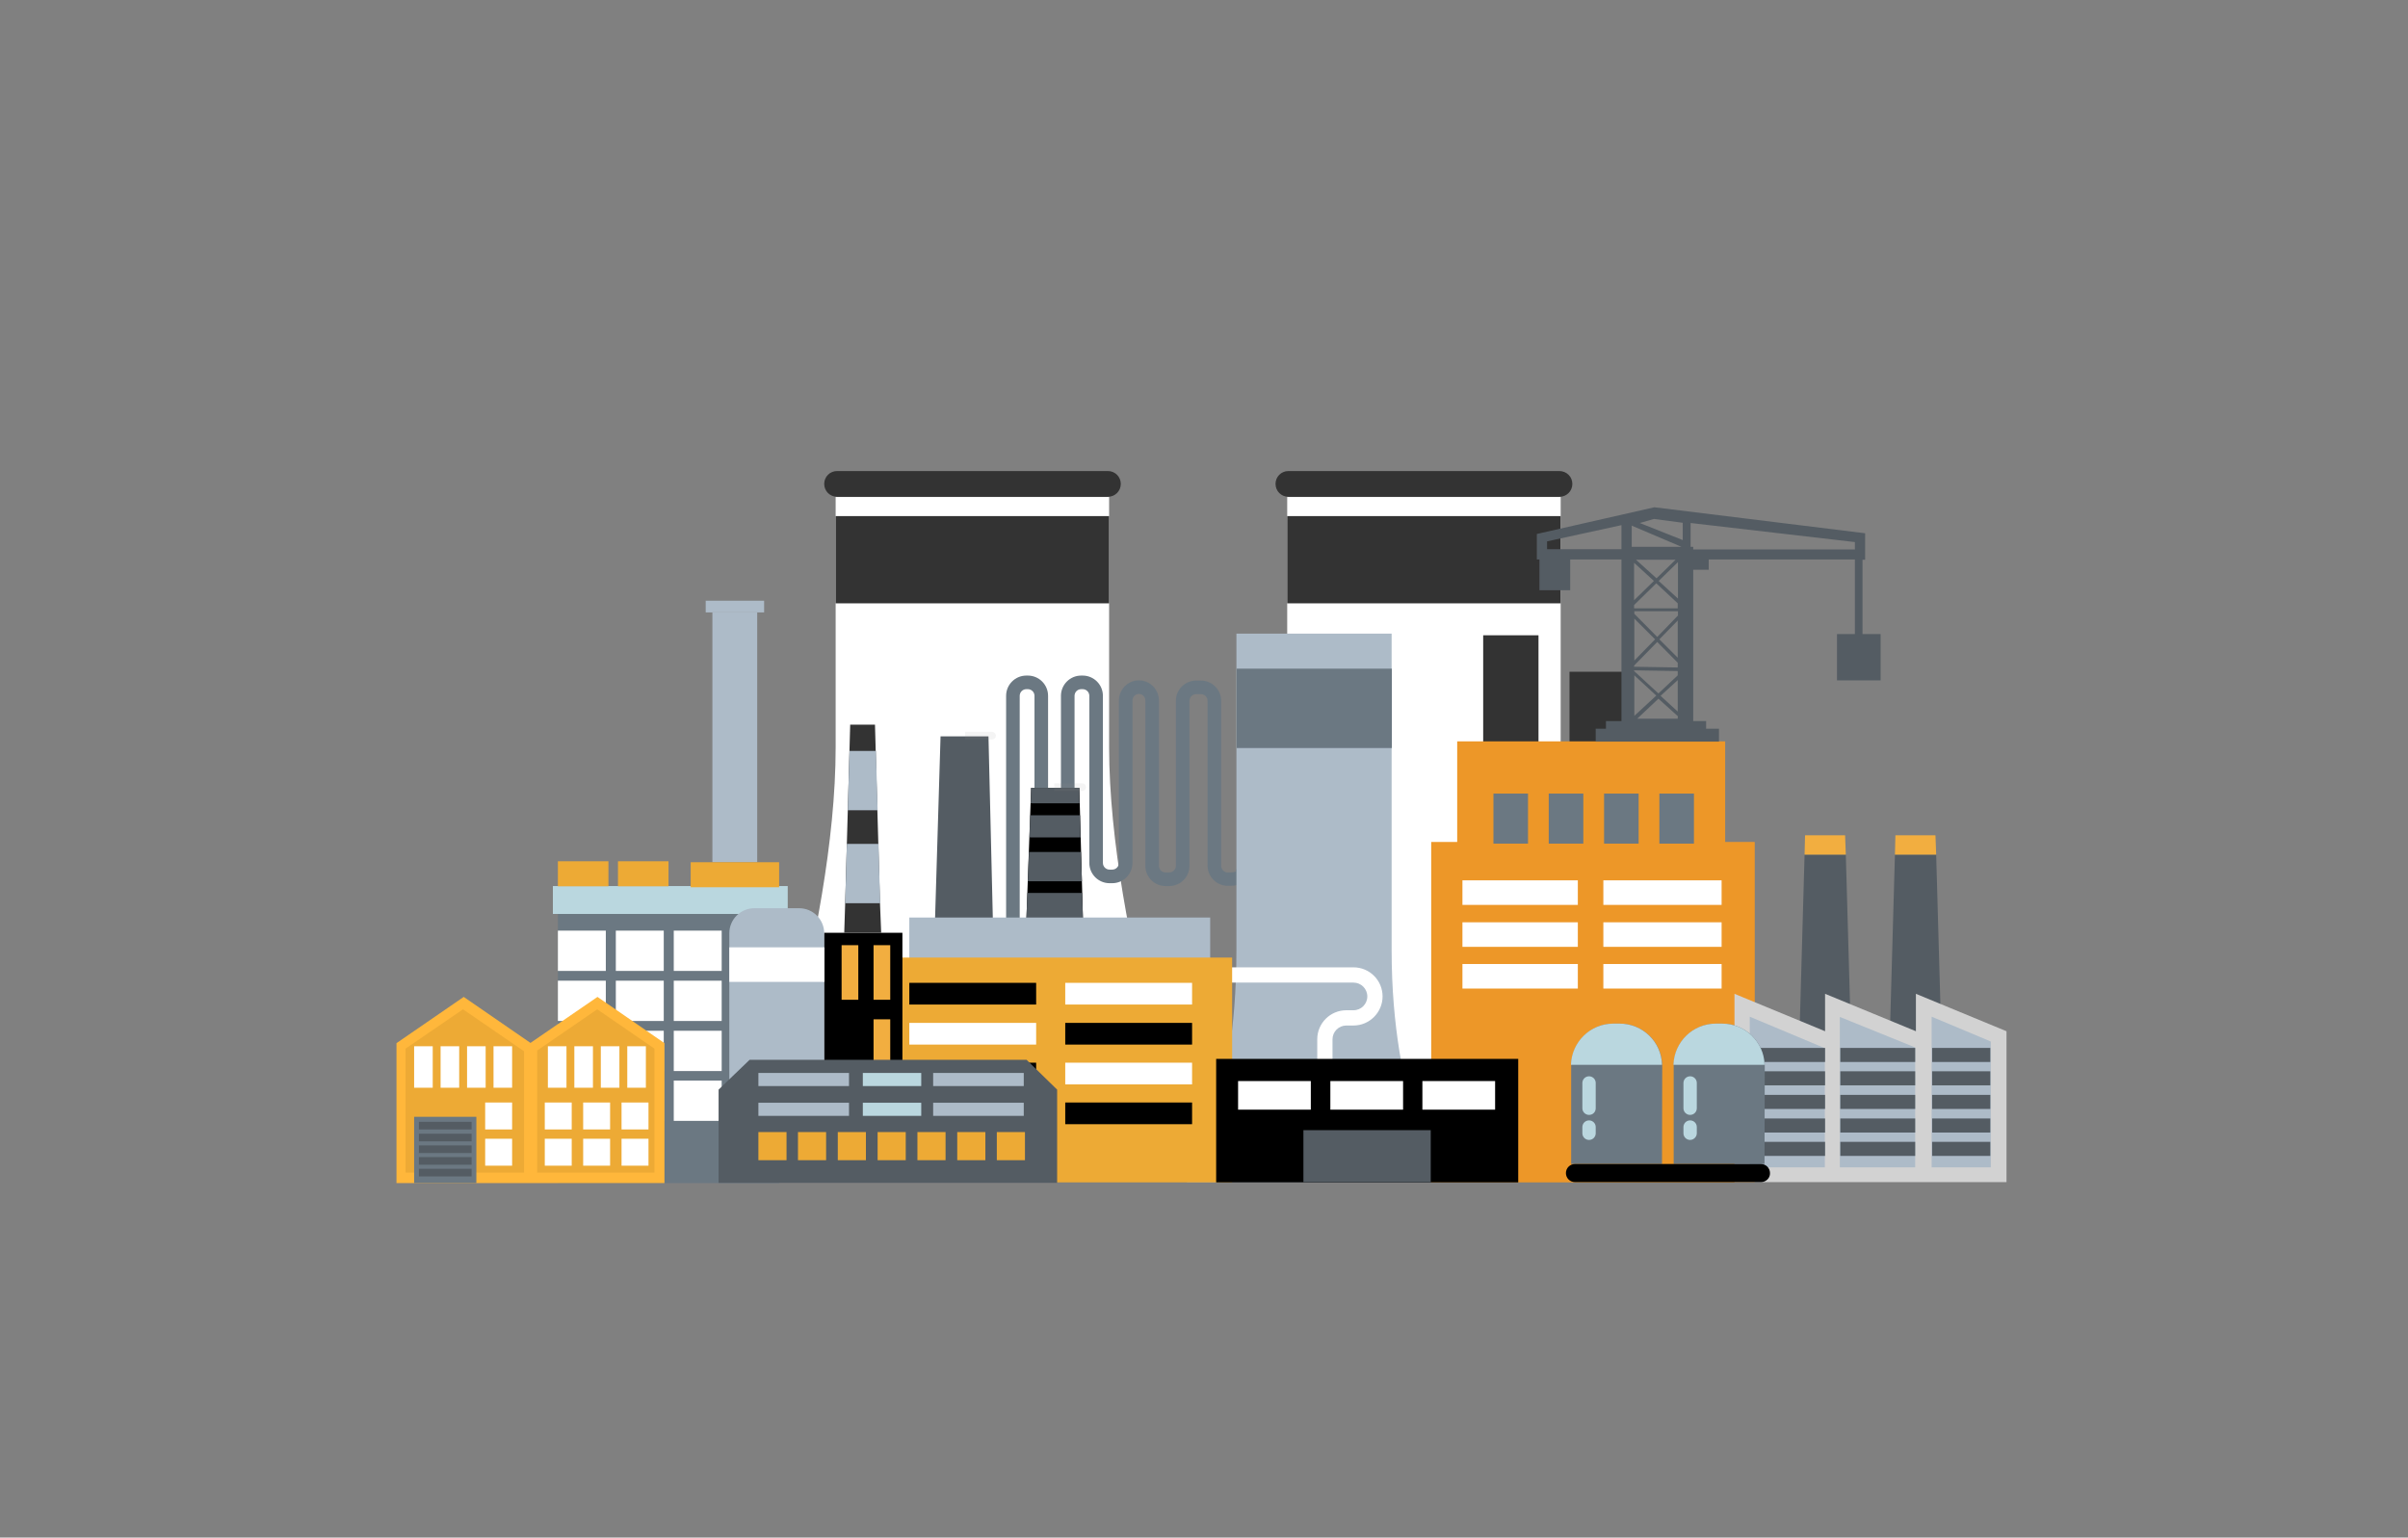 <?xml version="1.0" encoding="utf-8"?>
<!-- Generator: Adobe Illustrator 27.1.1, SVG Export Plug-In . SVG Version: 6.00 Build 0)  -->
<svg version="1.1" id="Layer_1" xmlns="http://www.w3.org/2000/svg" xmlns:xlink="http://www.w3.org/1999/xlink" x="0px" y="0px"
	 viewBox="0 0 1010 645" style="enable-background:new 0 0 1010 645;" xml:space="preserve">
<rect x="0" y="0" width="1010" height="645" fill="#808080" stroke="none"/>
<style type="text/css">
	.st0{fill:none;}
	.st1{fill:#FFFFFF;}
	.st2{fill:#333333;}
	.st3{fill:#6B7882;}
	.st4{fill:#ADBBC8;}
	.st5{fill:#545C63;}
	.st6{fill:#EDAA35;}
	.st7{opacity:0.1;fill:#948F92;enable-background:new    ;}
	.st8{fill:#BAD7DF;}
	.st9{fill:#F2AE40;}
	.st10{fill:#ED9728;}
	.st11{fill:#D2D2D2;}
	.st12{fill:#FFB73B;}
</style>
<line class="st0" x1="0" y1="0" x2="1008" y2="0"/>
<g>
	<g id="Layer_1_00000018214906239796221070000004038930365403576741_">
		<g>
			<g>
				<path class="st1" d="M465.2,313.6V208.5H350.5v105.1c0,78.3-36.7,181.7-36.7,181.7h188.1C501.9,495.3,465.3,391.9,465.2,313.6
					L465.2,313.6z"/>
				<rect x="350.5" y="216.5" class="st2" width="114.7" height="36.6"/>
				<path class="st2" d="M470.1,203c0,3-2.4,5.4-5.4,5.4H351.1c-3,0-5.4-2.4-5.4-5.4l0,0c0-3,2.4-5.4,5.4-5.4h113.6
					C467.7,197.6,470.1,200,470.1,203L470.1,203z"/>
				<path class="st1" d="M654.6,313.6V208.5H539.9v105.1c0,78.3-36.7,181.7-36.7,181.7h188.1C691.3,495.3,654.6,391.9,654.6,313.6
					L654.6,313.6z"/>
				<rect x="539.9" y="216.5" class="st2" width="114.7" height="36.6"/>
				<path class="st2" d="M659.5,203c0,3-2.4,5.4-5.4,5.4H540.4c-3,0-5.4-2.4-5.4-5.4l0,0c0-3,2.4-5.4,5.4-5.4h113.6
					C657.1,197.6,659.5,200,659.5,203L659.5,203L659.5,203z"/>
			</g>
			<path class="st3" d="M427.7,402.5H422V291.9c0-4.7,3.8-8.5,8.5-8.5h0.6c4.7,0,8.5,3.8,8.5,8.5v73.7c0,1.6,1.2,2.8,2.7,2.8
				s2.7-1.3,2.7-2.8v-73.7c0-4.7,3.8-8.5,8.5-8.5h0.6c4.7,0,8.5,3.8,8.5,8.5V362c0,1.6,1.3,2.8,2.8,2.8h1.1c1.6,0,2.8-1.3,2.8-2.8
				v-68.1c0-4.7,3.8-8.5,8.4-8.5c4.6,0,8.4,3.8,8.4,8.5v69.3c0,1.6,1.3,2.8,2.8,2.8h1.5c1.6,0,2.8-1.3,2.8-2.8V294
				c0-4.7,3.8-8.5,8.5-8.5h2c4.7,0,8.5,3.8,8.5,8.5v69.2c0,1.6,1.3,2.8,2.8,2.8h0.6c1.3,0,2.3-0.2,2.8-0.4v-1h5.7v2.1
				c0,3-3.4,4.9-8.5,4.9h-0.6c-4.7,0-8.5-3.8-8.5-8.5V294c0-1.6-1.3-2.8-2.8-2.8h-2c-1.6,0-2.8,1.3-2.8,2.8v69.2
				c0,4.7-3.8,8.5-8.5,8.5h-1.5c-4.7,0-8.5-3.8-8.5-8.5v-69.3c0-1.6-1.2-2.8-2.7-2.8c-1.5,0-2.7,1.3-2.7,2.8V362
				c0,4.7-3.8,8.5-8.5,8.5h-1.1c-4.7,0-8.5-3.8-8.5-8.5v-70.1c0-1.6-1.3-2.8-2.8-2.8h-0.6c-1.6,0-2.8,1.3-2.8,2.8v73.7
				c0,4.7-3.8,8.5-8.4,8.5c-4.6,0-8.4-3.8-8.4-8.5v-73.7c0-1.6-1.3-2.8-2.8-2.8h-0.6c-1.6,0-2.8,1.3-2.8,2.8V402.5z"/>
			<g>
				<path class="st4" d="M583.7,398.7V265.8h-65.1v132.9c0,68-20.8,97.2-20.8,97.2h106.7C604.5,496,583.7,462.7,583.7,398.7z"/>
				<rect x="518.7" y="280.5" class="st3" width="65.1" height="33.3"/>
			</g>
			<path class="st1" d="M555.7,450.1c-1.8,0-3.2-1.4-3.2-3.2V436c0-6.8,5.5-12.2,12.2-12.2h3c3.2,0,5.8-2.6,5.8-5.8
				s-2.6-5.8-5.8-5.8h-55.3c-1.8,0-3.2-1.4-3.2-3.2c0-1.8,1.4-3.2,3.2-3.2h55.3c6.8,0,12.2,5.5,12.2,12.2s-5.5,12.2-12.2,12.2h-3
				c-3.2,0-5.8,2.6-5.8,5.8v10.8C558.9,448.6,557.5,450,555.7,450.1L555.7,450.1z"/>
			<g>
				<polygon class="st5" points="417.7,438.4 390.6,438.4 394.5,308.9 414.6,308.9 				"/>
				<polygon points="455.7,438.4 428.6,438.4 432.5,330.5 452.7,330.5 				"/>
				<polygon class="st5" points="452.8,337 452.7,330.5 432.5,330.5 432.3,337 				"/>
				<polygon class="st5" points="453.2,351.3 453,342 432.1,342 431.8,351.3 				"/>
				<polygon class="st5" points="453.8,369.7 453.4,357.4 431.6,357.4 431.1,369.7 				"/>
				<polygon class="st5" points="430.9,374.6 428.6,438.4 455.7,438.4 453.9,374.6 				"/>
				<rect x="381.4" y="384.9" class="st4" width="126.2" height="27.4"/>
				<rect x="372.3" y="401.7" class="st6" width="144.5" height="94.3"/>
				<rect x="381.4" y="412.3" width="53.2" height="9.1"/>
				<rect x="446.8" y="412.3" class="st1" width="53.2" height="9.1"/>
				<rect x="381.4" y="429.1" class="st1" width="53.2" height="9.1"/>
				<rect x="446.8" y="429.1" width="53.2" height="9.1"/>
				<rect x="381.4" y="445.8" width="53.2" height="9.1"/>
				<rect x="446.8" y="445.8" class="st1" width="53.2" height="9.1"/>
				<rect x="381.4" y="462.5" class="st1" width="53.2" height="9.1"/>
				<rect x="446.8" y="462.5" width="53.2" height="9.1"/>
			</g>
			<path class="st7" d="M416.1,307h-11.3v3.2h11.3c0.9,0,1.6-0.7,1.6-1.6S416.9,307,416.1,307z"/>
			<path class="st7" d="M453.9,328.6h-11.7v3.2h11.7c0.9,0,1.6-0.7,1.6-1.6S454.8,328.6,453.9,328.6z"/>
			<g>
				<g>
					<rect x="298.8" y="256.9" class="st4" width="18.8" height="104.8"/>
					<rect x="296" y="252" class="st4" width="24.5" height="4.9"/>
				</g>
				<rect x="234" y="383.4" class="st3" width="92.9" height="112.9"/>
				<rect x="231.9" y="371.7" class="st8" width="98.5" height="11.7"/>
				<rect x="234" y="361.3" class="st6" width="21.2" height="10.5"/>
				<rect x="259.2" y="361.3" class="st6" width="21.2" height="10.5"/>
				<rect x="289.7" y="361.7" class="st6" width="37.1" height="10.5"/>
				<g>
					<rect x="234" y="390.4" class="st1" width="20.1" height="16.9"/>
					<rect x="258.3" y="390.4" class="st1" width="20.1" height="16.9"/>
					<rect x="282.6" y="390.4" class="st1" width="20.1" height="16.9"/>
					<rect x="306.9" y="390.4" class="st1" width="20.1" height="16.9"/>
				</g>
				<g>
					<rect x="234" y="411.4" class="st1" width="20.1" height="16.9"/>
					<rect x="258.3" y="411.4" class="st1" width="20.1" height="16.9"/>
					<rect x="282.6" y="411.4" class="st1" width="20.1" height="16.9"/>
					<rect x="306.9" y="411.4" class="st1" width="20.1" height="16.9"/>
				</g>
				<g>
					<rect x="234" y="432.4" class="st1" width="20.1" height="16.9"/>
					<rect x="258.3" y="432.4" class="st1" width="20.1" height="16.9"/>
					<rect x="282.6" y="432.4" class="st1" width="20.1" height="16.9"/>
					<rect x="306.9" y="432.4" class="st1" width="20.1" height="16.9"/>
				</g>
				<g>
					<rect x="234" y="453.3" class="st1" width="20.1" height="16.9"/>
					<rect x="258.3" y="453.3" class="st1" width="20.1" height="16.9"/>
					<rect x="282.6" y="453.3" class="st1" width="20.1" height="16.9"/>
					<rect x="306.9" y="453.3" class="st1" width="20.1" height="16.9"/>
				</g>
			</g>
			<g>
				<rect x="345.6" y="391.3" width="32.9" height="64.4"/>
				<path class="st4" d="M345.8,455.8h-39.9v-64.3c0-5.8,4.7-10.5,10.5-10.5h18.8c5.8,0,10.5,4.7,10.5,10.5V455.8z"/>
				<rect x="305.9" y="397.4" class="st1" width="39.9" height="14.5"/>
				<rect x="353" y="396.5" class="st9" width="7" height="22.9"/>
				<rect x="366.4" y="396.5" class="st9" width="7" height="22.9"/>
				<rect x="366.4" y="427.6" class="st9" width="7" height="22.9"/>
				<g>
					<path class="st2" d="M369.6,391.3h-15.5l0.4-12.5c0.2-8.3,0.5-16.6,0.7-24.9c0.1-4.7,0.3-9.4,0.4-14.1
						c0.2-8.3,0.5-16.6,0.7-24.9c0.1-3.6,0.2-7.3,0.3-10.9h10.4c0.1,3.6,0.2,7.3,0.3,10.9c0.2,8.3,0.5,16.6,0.7,24.9
						c0.1,4.7,0.3,9.4,0.4,14.1c0.2,8.3,0.5,16.6,0.7,24.9L369.6,391.3L369.6,391.3z"/>
					<path class="st4" d="M368.1,339.9h-12.5c0.2-8.3,0.5-16.6,0.7-24.9h11.1C367.6,323.4,367.9,331.7,368.1,339.9L368.1,339.9z"/>
					<path class="st4" d="M369.2,378.9h-14.7c0.2-8.3,0.5-16.6,0.7-24.9h13.3C368.7,362.3,368.9,370.6,369.2,378.9z"/>
				</g>
			</g>
			<g>
				<polygon class="st5" points="430.6,444.6 372.7,444.6 372.4,444.6 314.4,444.6 301.4,457.1 301.4,496.2 372.4,496.2 
					372.7,496.2 443.4,496.2 443.4,457.1 				"/>
				<rect x="391.4" y="450.1" class="st4" width="38" height="5.5"/>
				<g>
					<rect x="418.1" y="474.9" class="st6" width="11.8" height="11.8"/>
					<rect x="401.5" y="474.9" class="st6" width="11.8" height="11.8"/>
					<rect x="384.8" y="474.9" class="st6" width="11.8" height="11.8"/>
					<rect x="368.1" y="474.9" class="st6" width="11.8" height="11.8"/>
					<rect x="351.4" y="474.9" class="st6" width="11.8" height="11.8"/>
					<rect x="334.7" y="474.9" class="st6" width="11.8" height="11.8"/>
					<rect x="318.1" y="474.9" class="st6" width="11.8" height="11.8"/>
				</g>
				<rect x="318.1" y="450.1" class="st4" width="38" height="5.5"/>
				<rect x="361.9" y="450.1" class="st8" width="24.5" height="5.5"/>
				<rect x="391.4" y="462.6" class="st4" width="38" height="5.5"/>
				<rect x="318.1" y="462.6" class="st4" width="38" height="5.5"/>
				<rect x="361.9" y="462.6" class="st8" width="24.5" height="5.5"/>
			</g>
			<g>
				<rect x="622.1" y="266.5" class="st2" width="23.2" height="61.4"/>
				<rect x="658.3" y="281.8" class="st2" width="23.2" height="61.4"/>
				<rect x="600.3" y="353.2" class="st10" width="135.7" height="142.8"/>
				<rect x="611.2" y="311" class="st10" width="112.4" height="81.3"/>
				<rect x="626.4" y="332.9" class="st3" width="14.5" height="21"/>
				<rect x="649.6" y="332.9" class="st3" width="14.5" height="21"/>
				<rect x="672.8" y="332.9" class="st3" width="14.5" height="21"/>
				<rect x="696" y="332.9" class="st3" width="14.5" height="21"/>
				<rect x="613.4" y="369.3" class="st1" width="48.4" height="10.3"/>
				<rect x="672.5" y="369.3" class="st1" width="49.6" height="10.3"/>
				<rect x="672.5" y="386.9" class="st1" width="49.6" height="10.3"/>
				<rect x="613.4" y="386.9" class="st1" width="48.4" height="10.3"/>
				<rect x="613.4" y="404.4" class="st1" width="48.4" height="10.3"/>
				<rect x="672.5" y="404.4" class="st1" width="49.6" height="10.3"/>
			</g>
			<path class="st5" d="M781.2,266v-31.2h1.1v-11.1l-88.4-10.9L644.6,224v10.7h1.1v12.9h12.9v-12.9h21.5v67.8h-6.5v3.2h-4.3v5.4H721
				v-5.4h-5.4v-3.2h-5.4v-63.5h6.5v-4.3H778V266h-7.5v19.4h18.3V266L781.2,266L781.2,266z M680.1,229v1.4h-31.2v-3.3l31.2-6.8V229z
				 M703.7,301.5h-17l8.9-8.4l8.2,7.4C703.7,300.4,703.7,301.5,703.7,301.5z M685.5,300.3v-17l9.2,8.5L685.5,300.3L685.5,300.3z
				 M703.7,298.5l-7.2-6.6l7.2-6.6V298.5z M703.7,283.3l-8.1,7.6l-10.2-9.4v-0.3l18.3,0.3L703.7,283.3L703.7,283.3z M703.7,280
				l-18.3-0.3v-0.5l9.7-9.9l8.6,8.7L703.7,280L703.7,280z M685.5,277.1v-17.6l8.7,8.7L685.5,277.1z M703.7,275.9l-7.7-7.7l7.7-7.9
				V275.9z M703.7,258.3l-8.6,8.9l-9.6-9.7v-1.1h18.3V258.3L703.7,258.3z M703.7,255.2h-18.3v-1.4l9.3-9.1l9,8.4L703.7,255.2
				L703.7,255.2z M693.7,243.7l-8.3,8.1v-15.7L693.7,243.7z M686.2,234.8h16.6l-8,7.8L686.2,234.8z M703.8,251.1l-8.1-7.4l8.1-7.9
				C703.8,235.8,703.8,251.1,703.8,251.1z M684.4,229.4v-8.9l20.9,8.9H684.4z M705.9,226.6l-18.1-7.2l5.9-1.7l12.1,1.6V226.6z
				 M778,230.5h-67.8v-1.1h-1.1v-10l68.9,8V230.5z"/>
			<g>
				<rect x="510.1" y="444.2" width="126.7" height="51.8"/>
				<rect x="546.7" y="474.1" class="st5" width="53.4" height="21.8"/>
				<rect x="519.3" y="453.5" class="st1" width="30.5" height="12"/>
				<rect x="558" y="453.5" class="st1" width="30.5" height="12"/>
				<rect x="596.6" y="453.5" class="st1" width="30.5" height="12"/>
			</g>
			<g>
				<g>
					<polygon class="st5" points="754.2,454.1 776.9,454.1 774.2,358.5 756.9,358.5 					"/>
					<polygon class="st5" points="792.1,454.1 814.8,454.1 812.1,358.5 794.8,358.5 					"/>
					<polygon class="st9" points="757.1,350.4 756.9,358.5 774.2,358.5 773.9,350.4 					"/>
					<polygon class="st9" points="795,350.4 794.8,358.5 812.1,358.5 811.8,350.4 					"/>
				</g>
				<polygon class="st11" points="803.6,416.9 803.6,432.6 765.5,416.9 765.5,432.6 727.5,416.9 727.5,495.9 765.5,495.9 
					803.6,495.9 841.6,495.9 841.6,432.6 				"/>
				<polygon class="st4" points="771.7,426.6 771.7,489.7 803.3,489.7 803.3,439.4 				"/>
				<polygon class="st4" points="765.4,439.7 733.9,426.5 733.9,489.7 765.4,489.7 				"/>
				<polygon class="st4" points="810.2,426.5 810.2,489.7 835,489.7 835,436.9 				"/>
				<g>
					<rect x="733.9" y="439.6" class="st5" width="31.6" height="5.9"/>
					<rect x="771.9" y="439.6" class="st5" width="31.4" height="5.9"/>
					<rect x="810.4" y="439.6" class="st5" width="24.4" height="5.9"/>
				</g>
				<g>
					<rect x="733.9" y="449.4" class="st5" width="31.6" height="5.9"/>
					<rect x="771.9" y="449.4" class="st5" width="31.4" height="5.9"/>
					<rect x="810.4" y="449.4" class="st5" width="24.4" height="5.9"/>
				</g>
				<g>
					<rect x="733.9" y="459.3" class="st5" width="31.6" height="5.9"/>
					<rect x="771.9" y="459.3" class="st5" width="31.4" height="5.9"/>
					<rect x="810.4" y="459.3" class="st5" width="24.4" height="5.9"/>
				</g>
				<g>
					<rect x="733.9" y="469.2" class="st5" width="31.6" height="5.9"/>
					<rect x="771.9" y="469.2" class="st5" width="31.4" height="5.9"/>
					<rect x="810.4" y="469.2" class="st5" width="24.4" height="5.9"/>
				</g>
				<g>
					<rect x="733.9" y="479" class="st5" width="31.6" height="5.9"/>
					<rect x="771.9" y="479" class="st5" width="31.4" height="5.9"/>
					<rect x="810.4" y="479" class="st5" width="24.4" height="5.9"/>
				</g>
			</g>
			<g>
				<g>
					<path class="st3" d="M697.1,488.3H659v-41.1c0-9.8,8-17.8,17.8-17.8h2.6c9.8,0,17.8,8,17.8,17.8L697.1,488.3L697.1,488.3z"/>
					<path class="st8" d="M697.1,446.7c-0.2-9.6-8.1-17.3-17.8-17.3h-2.6c-9.7,0-17.5,7.7-17.8,17.3H697.1L697.1,446.7z"/>
				</g>
				<g>
					<path class="st3" d="M740.1,488.3h-38.1v-41.1c0-9.8,8-17.8,17.8-17.8h2.6c9.8,0,17.8,8,17.8,17.8L740.1,488.3L740.1,488.3z"/>
					<path class="st8" d="M740.1,446.7c-0.2-9.6-8.1-17.3-17.8-17.3h-2.6c-9.7,0-17.5,7.7-17.8,17.3H740.1L740.1,446.7z"/>
				</g>
				<path d="M738.6,495.9h-78c-2.1,0-3.8-1.7-3.8-3.8l0,0c0-2.1,1.7-3.8,3.8-3.8h78c2.1,0,3.8,1.7,3.8,3.8l0,0
					C742.5,494.2,740.7,495.9,738.6,495.9z"/>
				<path class="st8" d="M666.5,467.7L666.5,467.7c-1.5,0-2.8-1.2-2.8-2.8v-10.6c0-1.5,1.2-2.8,2.8-2.8l0,0c1.5,0,2.8,1.2,2.8,2.8
					v10.6C669.3,466.5,668.1,467.7,666.5,467.7z"/>
				<path class="st8" d="M666.5,478.2L666.5,478.2c-1.5,0-2.8-1.2-2.8-2.8v-2.6c0-1.5,1.2-2.8,2.8-2.8l0,0c1.5,0,2.8,1.2,2.8,2.8
					v2.6C669.3,476.9,668.1,478.2,666.5,478.2z"/>
				<path class="st8" d="M708.9,467.7L708.9,467.7c-1.5,0-2.8-1.2-2.8-2.8v-10.6c0-1.5,1.2-2.8,2.8-2.8l0,0c1.5,0,2.8,1.2,2.8,2.8
					v10.6C711.7,466.5,710.4,467.7,708.9,467.7z"/>
				<path class="st8" d="M708.9,478.2L708.9,478.2c-1.5,0-2.8-1.2-2.8-2.8v-2.6c0-1.5,1.2-2.8,2.8-2.8l0,0c1.5,0,2.8,1.2,2.8,2.8
					v2.6C711.7,476.9,710.4,478.2,708.9,478.2z"/>
			</g>
			<g>
				<polygon class="st12" points="278.7,496.3 278.7,437.6 250.6,418.2 222.5,437.5 194.5,418.2 166.3,437.6 166.3,496.3 				"/>
				<polygon class="st6" points="219.8,441 194.2,423.4 170.1,439.9 170.1,491.9 219.8,491.9 				"/>
				<polygon class="st6" points="250.5,423.4 225.3,440.7 225.3,491.9 274.5,491.9 274.5,439.9 				"/>
				<rect x="173.7" y="468.5" class="st3" width="26.1" height="27.8"/>
				<rect x="175.7" y="470.6" class="st5" width="22.1" height="3.2"/>
				<rect x="175.7" y="475.6" class="st5" width="22.1" height="3.2"/>
				<rect x="175.7" y="480.5" class="st5" width="22.1" height="3.2"/>
				<rect x="175.7" y="485.4" class="st5" width="22.1" height="3.2"/>
				<rect x="175.7" y="490.3" class="st5" width="22.1" height="3.2"/>
				<g>
					<g>
						<rect x="203.5" y="477.7" class="st1" width="11.3" height="11.3"/>
						<rect x="228.5" y="477.7" class="st1" width="11.3" height="11.3"/>
						<rect x="244.6" y="477.7" class="st1" width="11.3" height="11.3"/>
						<rect x="260.7" y="477.7" class="st1" width="11.3" height="11.3"/>
					</g>
					<rect x="203.5" y="462.5" class="st1" width="11.3" height="11.3"/>
					<rect x="228.5" y="462.5" class="st1" width="11.3" height="11.3"/>
					<rect x="244.6" y="462.5" class="st1" width="11.3" height="11.3"/>
					<rect x="260.7" y="462.5" class="st1" width="11.3" height="11.3"/>
				</g>
				<g>
					<g>
						<rect x="263.1" y="438.9" class="st1" width="7.8" height="17.4"/>
						<rect x="252" y="438.9" class="st1" width="7.8" height="17.4"/>
						<rect x="240.9" y="438.9" class="st1" width="7.8" height="17.4"/>
						<rect x="229.8" y="438.9" class="st1" width="7.8" height="17.4"/>
					</g>
					<rect x="207" y="438.9" class="st1" width="7.8" height="17.4"/>
					<rect x="195.9" y="438.9" class="st1" width="7.8" height="17.4"/>
					<rect x="184.8" y="438.9" class="st1" width="7.8" height="17.4"/>
					<rect x="173.7" y="438.9" class="st1" width="7.8" height="17.4"/>
				</g>
			</g>
		</g>
	</g>
</g>
</svg>
